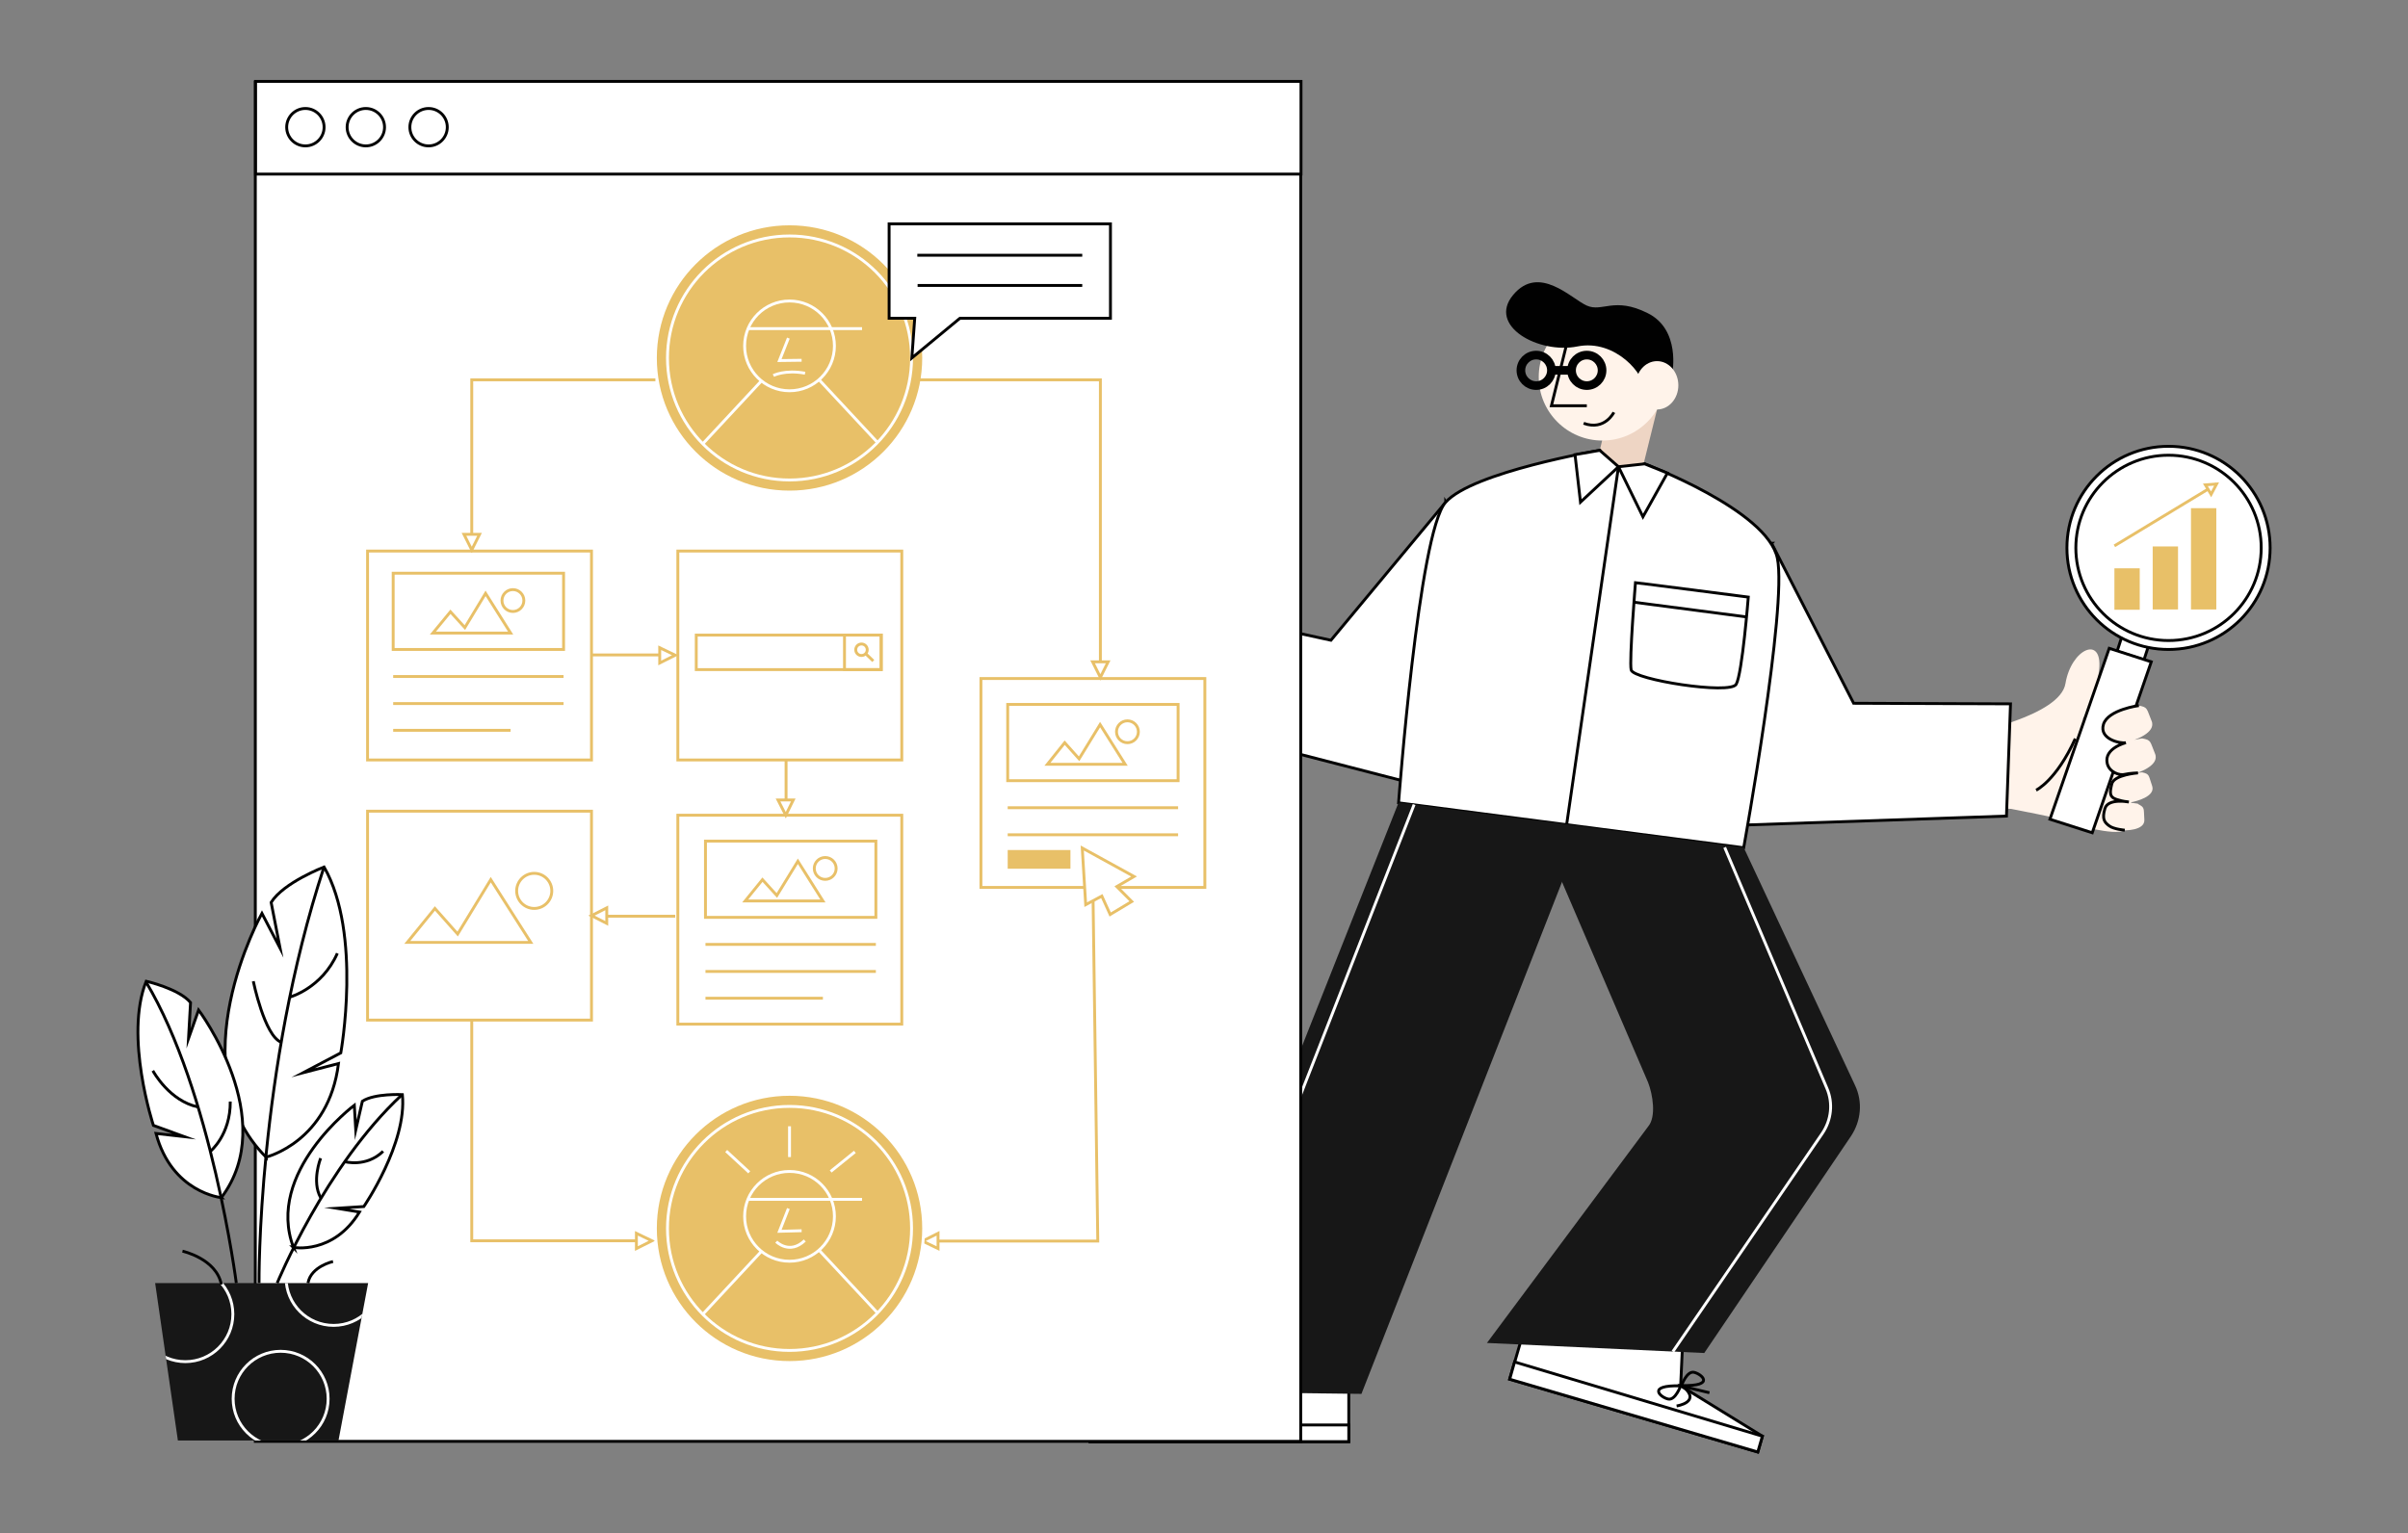 <?xml version="1.0" encoding="UTF-8"?>
<svg id="Layer_1" xmlns="http://www.w3.org/2000/svg" xmlns:xlink="http://www.w3.org/1999/xlink" version="1.1" viewBox="0 0 836.6 532.9">
  <rect x="0" y="0" width="836.6" height="532.9" fill="#808080" stroke="none"/>
  <!-- Generator: Adobe Illustrator 29.1.0, SVG Export Plug-In . SVG Version: 2.1.0 Build 142)  -->
  <defs>
    <style>
      .st0, .st1, .st2, .st3, .st4 {
        fill: none;
      }

      .st1, .st5, .st2, .st6, .st7, .st3, .st4 {
        stroke-miterlimit: 10;
      }

      .st1, .st6, .st4 {
        stroke: #010101;
      }

      .st8 {
        fill: #010101;
      }

      .st5, .st6 {
        fill: #fff;
      }

      .st5, .st3 {
        stroke: #e8c068;
      }

      .st2, .st7 {
        stroke: #fff;
      }

      .st9 {
        fill: #171717;
      }

      .st10 {
        fill: #eed5c4;
      }

      .st11, .st7 {
        fill: #e8c068;
      }

      .st12 {
        fill: #fff3ea;
      }

      .st4 {
        stroke-width: 3px;
      }

      .st13 {
        clip-path: url(#clippath);
      }
    </style>
    <clipPath id="clippath">
      <polygon class="st0" points="117.6 500.6 61.8 500.6 53.9 445.9 127.9 445.9 117.6 500.6"/>
    </clipPath>
  </defs>
  <path class="st12" d="M723.4,250.2s4.8-6.6,5.9-17.6c1.2-12-9.7-7.1-11.7,4.9-1.8,11.3-32.9,17.3-32.9,17.3l7.3,26,6.7.3c15.8,3.1,17.1,3.4,21,5.1,0,0,15.1,4.5,18.4,2.3,3.4-2.1,3.9-40.6,3.9-40.6,0,0-8.9-5.7-18.7,2.3Z"/>
  <path class="st1" d="M707.4,274.6s7-3.3,13.6-17.9"/>
  <g>
    <rect class="st6" x="738.1" y="220.2" width="5.3" height="9.8" transform="translate(1184 -409.6) rotate(108)"/>
    <polygon class="st6" points="712.2 284.7 732.8 225.3 747.4 230 726.9 289.4 712.2 284.7"/>
    <circle class="st6" cx="753.4" cy="190.4" r="35.3"/>
    <circle class="st6" cx="753.4" cy="190.4" r="32.2"/>
  </g>
  <path class="st12" d="M743.1,245.2s-12.8,1.7-12.4,7.4c.4,5.7,6.7,5.6,8.7,5.2,2-.5,9.9-3.1,8.1-7.3-1.8-4.3-1.2-4.7-4.5-5.3Z"/>
  <path class="st12" d="M744.3,256.6s-12.8,1.7-12.4,7.4c.4,5.7,6.7,5.6,8.7,5.2,2-.5,9.9-3.1,8.1-7.3-1.8-4.3-1.2-4.7-4.5-5.3Z"/>
  <path class="st12" d="M744.2,268.4s-10.9.7-10.9,5.5,5.3,5.2,7.1,4.9c1.7-.3,8.6-2,7.3-5.7-1.3-3.7-.8-4.1-3.5-4.7Z"/>
  <path class="st12" d="M742.8,279.3s-10.8-2-11.9,2.7,3.9,6.3,5.6,6.5,8.8.2,8.5-3.7.3-4.1-2.2-5.4Z"/>
  <path class="st1" d="M743.1,245.2s-10.7,1.4-12.3,6.5c-1.6,5.2,5.9,6.8,7.8,6.4,0,0-7.7,1.9-6.5,7.2.7,3.1,4.4,4.3,6.1,3.8,1.6-.4,4.6-.5,4.6-.5,0,0-8.3.6-9.1,3.8s-.8,4.6,1.6,5.4c2.4.8,4.3.9,4.3.9,0,0-7.2-1.4-8.3,2.3-1.1,3.7-.1,4.8,1.5,6s5.4,1.5,5.4,1.5"/>
  <rect class="st11" x="734.6" y="197.5" width="8.8" height="14.4"/>
  <rect class="st11" x="747.9" y="189.9" width="8.8" height="21.9"/>
  <rect class="st11" x="761.2" y="176.6" width="8.8" height="35.2"/>
  <line class="st3" x1="770.1" y1="168.2" x2="734.6" y2="189.7"/>
  <polygon class="st5" points="766.2 168.5 770.1 168.2 768.2 171.8 766.2 168.5"/>
  <path class="st6" d="M615.5,188.8l28.5,55.6,54.5.2-1.4,39-90.7,3.1s-21-68.1,9.1-97.9Z"/>
  <polygon class="st6" points="416.4 472.2 410.9 486.5 378.7 495.2 378.7 501 468.6 501 468.6 479.9 416.4 472.2"/>
  <path class="st12" d="M410,216.4s-16.4-11.2-18.4-22.4c-1.9-11.2-9.6-19.3-10.3-8.2-.8,11.1,2,19.1,2,19.1,0,0-27.6-16.7-31-13.9-3.4,2.8-1.9,7.4,2.7,10.4,4.6,3.1,13,7.6,13.4,7.6s-17.2-5.7-19.9-2.7c-2.7,3.1.4,8.4,6.5,9.6,6.1,1.2,11.1,3.1,11.1,3.1,0,0-14.9,0-17.2,2.1s-2.7,9,4.2,9.2,16.1,1,16.1,1c0,0-13,4.6-12.6,8.8s6.9,1.9,11.1,1.3,14.9-1.3,31,0l6.5,1.6,5-26.6Z"/>
  <path class="st6" d="M502.3,174.5l-39.9,48-53.3-11.6-7.1,38.4,87.9,22.7s35.3-61.9,12.4-97.6Z"/>
  <path class="st10" d="M555.8,156.5l1.2-5,18.9-10-5,20.2s-12.5,5.2-15.2-5.2Z"/>
  <circle class="st12" cx="556.7" cy="131" r="22.1"/>
  <path class="st6" d="M571.4,161.2s42.6,16,46.1,32.8-11.7,100.6-11.7,100.6l-119.9-15.6s7-93.9,16.3-104.4c9.3-10.6,53.6-18.1,53.6-18.1,0,0,2.8,9.5,15.6,4.7Z"/>
  <polyline class="st1" points="544.1 120.4 539 141 551.3 141"/>
  <path class="st1" d="M560.7,143.3s-3.2,6.5-10.5,3.8"/>
  <path class="st1" d="M392.1,232.7s-5.8-5.1-8.2-21"/>
  <path class="st8" d="M581,129.6s3-15.1-8.6-20.8c-11.6-5.8-15.7-.2-21.1-2.6-5.4-2.4-16.6-14.5-25.6-3.7s8.9,20.6,22.3,17.9c13.3-2.7,23.8,10.1,23,15s10.1-5.8,10.1-5.8Z"/>
  <ellipse class="st12" cx="575.7" cy="133.9" rx="7.4" ry="8.4"/>
  <polygon class="st6" points="555.8 156.5 547.2 158 549.1 174.5 562.3 162.2 555.8 156.5"/>
  <polygon class="st6" points="571.4 161.2 562.3 162.2 570.8 179.6 579.3 164.4 571.4 161.2"/>
  <line class="st6" x1="562.3" y1="162.2" x2="544.3" y2="286.5"/>
  <polygon class="st6" points="584.7 464.2 583.9 481.6 612.3 499.1 610.7 504.6 524.5 479.3 530.4 459.1 584.7 464.2"/>
  <polygon class="st9" points="485.9 278.9 404.8 483.6 473 484.4 550.2 287.3 485.9 278.9"/>
  <path class="st9" d="M605.8,294.5l38.7,82.7c2.7,5.7,2.1,12.3-1.4,17.6l-51,75.4-75.5-3.5,56-75.2c2.9-3.4,1.6-11.2,0-15.3l-39.1-91.1,72.2,9.4Z"/>
  <path class="st2" d="M599.2,294.5l35.5,83.7c2.2,5.1,1.6,11-1.6,15.7l-51.9,75.8"/>
  <line class="st2" x1="491.3" y1="279.6" x2="410.5" y2="486.3"/>
  <rect class="st6" x="378.7" y="495.2" width="89.9" height="5.8"/>
  <polygon class="st6" points="526.2 473.3 524.5 479.3 610.7 504.6 612.3 499.1 526.2 473.3"/>
  <g>
    <path class="st1" d="M410.6,486.6s-3.1-4.4-5.4-3.3c-2.4,1.2-6.2,6.8,5.4,3.3Z"/>
    <path class="st1" d="M410.9,486.7s3.1,4.4,5.4,3.3c2.4-1.2,6.2-6.8-5.4-3.3Z"/>
    <path class="st1" d="M414.1,493s-8.8,1.1-4-5.9l-8.3,4.6"/>
  </g>
  <g>
    <path class="st1" d="M584.2,481.5s1.8-5.1,4.3-4.6c2.6.5,7.8,4.9-4.3,4.6Z"/>
    <path class="st1" d="M583.9,481.6s-1.8,5.1-4.3,4.6c-2.6-.5-7.8-4.9,4.3-4.6Z"/>
    <path class="st1" d="M582.5,488.6s8.8-1.3,2.2-6.8l9.2,2.2"/>
  </g>
  <path class="st1" d="M570.8,202.8l36.6,4.7s-2.1,26.6-4.2,30.3c-2.1,3.7-35.8-1.6-36.5-5-.7-3.4,1.5-30.3,1.5-30.3l2.5.3Z"/>
  <line class="st6" x1="567.8" y1="209.3" x2="606.8" y2="214.4"/>
  <circle class="st4" cx="533.7" cy="128.7" r="5.3"/>
  <circle class="st4" cx="551.3" cy="128.7" r="5.3"/>
  <line class="st4" x1="539" y1="128.7" x2="546" y2="128.7"/>
  <rect class="st6" x="88.7" y="28.5" width="363.2" height="472.4"/>
  <rect class="st6" x="88.8" y="28.3" width="363.2" height="32.2"/>
  <circle class="st6" cx="106.1" cy="44.2" r="6.5"/>
  <circle class="st6" cx="127.1" cy="44.2" r="6.5"/>
  <circle class="st6" cx="148.9" cy="44.2" r="6.5"/>
  <g>
    <circle class="st7" cx="274.3" cy="124.4" r="46.6"/>
    <circle class="st7" cx="274.3" cy="124.4" r="42.4"/>
    <circle class="st7" cx="274.3" cy="120.2" r="15.6"/>
    <line class="st7" x1="304.9" y1="153.8" x2="284.6" y2="132"/>
    <line class="st7" x1="244.2" y1="154.2" x2="264.5" y2="132.4"/>
    <line class="st7" x1="259.9" y1="114.2" x2="299.5" y2="114.2"/>
    <path class="st7" d="M268.7,130.5s4-2.1,11-.8"/>
    <polyline class="st7" points="273.9 117.5 270.8 125.3 278.5 125.2"/>
  </g>
  <rect class="st3" x="235.5" y="191.5" width="77.8" height="72.6"/>
  <rect class="st3" x="340.8" y="235.8" width="77.8" height="72.6"/>
  <rect class="st3" x="127.7" y="191.5" width="77.8" height="72.6"/>
  <rect class="st3" x="235.5" y="283.3" width="77.8" height="72.6"/>
  <polyline class="st3" points="163.9 191.5 163.9 132 227.7 132"/>
  <polygon class="st5" points="161.2 185.7 163.9 191.1 166.6 185.7 161.2 185.7"/>
  <polyline class="st3" points="382.3 235.4 382.3 132 318.5 132"/>
  <polygon class="st5" points="385 230 382.3 235.4 379.6 230 385 230"/>
  <polyline class="st3" points="379.7 308.1 381.4 431.3 320.5 431.3"/>
  <polygon class="st5" points="325.9 428.6 320.5 431.3 325.9 433.9 325.9 428.6"/>
  <polyline class="st3" points="221.2 431.2 163.9 431.2 163.9 354.5"/>
  <polygon class="st5" points="221.1 433.9 226.5 431.2 221.1 428.6 221.1 433.9"/>
  <polygon class="st3" points="229.2 230.4 234.6 227.7 229.2 225.1 229.2 230.4"/>
  <line class="st3" x1="205.5" y1="227.6" x2="229.2" y2="227.6"/>
  <rect class="st3" x="127.7" y="281.9" width="77.8" height="72.6"/>
  <polygon class="st5" points="210.8 315.5 205.5 318.2 210.8 320.9 210.8 315.5"/>
  <line class="st3" x1="234.6" y1="318.4" x2="210.8" y2="318.4"/>
  <line class="st3" x1="273.1" y1="264" x2="273.1" y2="283.3"/>
  <g>
    <polygon class="st9" points="117.6 500.6 61.8 500.6 53.9 445.9 127.9 445.9 117.6 500.6"/>
    <g class="st13">
      <g>
        <circle class="st2" cx="64.4" cy="456.7" r="16.5"/>
        <circle class="st2" cx="115.9" cy="444.1" r="16.5"/>
        <circle class="st2" cx="97.5" cy="486.1" r="16.5"/>
      </g>
    </g>
    <path class="st6" d="M92.5,402.1s21.7-5.3,25.1-32.5l-12.3,3.2,13.1-6.9s7.5-41.3-5.8-64.6c0,0-14.1,5.4-18.4,12.3l3.1,15.9-6.3-12.1s-29.8,53.5,1.5,84.8Z"/>
    <path class="st6" d="M76.9,416.2s-17.2-1.7-22.7-22.3l9.8,1.1-10.7-3.9s-10.2-30.9-2.5-50.1c0,0,11.4,2.6,15.4,7.4l-.7,12.5,3.5-9.9s28.5,37.9,7.9,65.2Z"/>
    <path class="st1" d="M90,445.9s-.7-73.8,22.6-144.7"/>
    <path class="st1" d="M82.1,445.9s-8.6-66.7-31.4-104.7"/>
    <path class="st6" d="M101.9,433.5s13.9,2.6,23-12.3l-7.9-1.3,9.4-.6s15.1-22,13.4-38.9c0,0-9.6-.5-13.9,2.3l-2.3,10-.5-8.6s-31.1,23.3-21.1,49.5Z"/>
    <path class="st1" d="M96.3,445.9s16.7-40.7,43.3-65.4"/>
    <path class="st1" d="M63.4,434.8s11.8,2.6,13.5,11.6"/>
    <path class="st1" d="M115.7,438.4s-7.7,1.7-8.7,7.5"/>
    <path class="st1" d="M88,341s3.9,19,9.7,21.2"/>
    <path class="st1" d="M100.7,346.5s11.1-3,16.5-15.2"/>
    <path class="st1" d="M53.1,372.1c.3.5,5.8,10.5,15.7,12.6"/>
    <path class="st1" d="M73.1,400.1s7-5.7,6.9-17.3"/>
    <path class="st1" d="M111.4,402.5s-3.2,8,0,13.7"/>
    <path class="st1" d="M119.8,403.7s7.4,2.1,13.3-3.6"/>
  </g>
  <polygon class="st5" points="270.3 278 273 283.3 275.6 278 270.3 278"/>
  <g>
    <polygon class="st3" points="150.4 220 156.5 212.6 161.5 218.1 168.7 206.2 177.4 220 150.4 220"/>
    <circle class="st3" cx="178.2" cy="208.7" r="3.8"/>
  </g>
  <g>
    <polygon class="st3" points="141.5 327.5 151.1 315.7 159 324.6 170.5 305.7 184.4 327.5 141.5 327.5"/>
    <circle class="st3" cx="185.6" cy="309.6" r="6.1"/>
  </g>
  <g>
    <g>
      <circle class="st7" cx="274.3" cy="426.9" r="46.6"/>
      <circle class="st7" cx="274.3" cy="426.9" r="42.4"/>
      <circle class="st7" cx="274.3" cy="422.7" r="15.6"/>
      <line class="st7" x1="304.9" y1="456.3" x2="284.6" y2="434.5"/>
      <line class="st7" x1="244.2" y1="456.7" x2="264.5" y2="434.9"/>
      <line class="st7" x1="259.9" y1="416.8" x2="299.5" y2="416.8"/>
      <path class="st7" d="M269.7,431.5s4.6,4.7,9.9-.4"/>
      <polyline class="st7" points="273.9 420 270.8 427.9 278.5 427.7"/>
    </g>
    <line class="st7" x1="274.3" y1="391.4" x2="274.3" y2="402.1"/>
    <line class="st7" x1="252.3" y1="400" x2="260.3" y2="407.4"/>
    <line class="st7" x1="297" y1="400.3" x2="288.6" y2="407.1"/>
  </g>
  <rect class="st3" x="136.6" y="199.2" width="59.2" height="26.5"/>
  <line class="st3" x1="136.6" y1="235.1" x2="195.8" y2="235.1"/>
  <line class="st3" x1="136.6" y1="244.5" x2="195.8" y2="244.5"/>
  <line class="st3" x1="136.6" y1="253.8" x2="177.4" y2="253.8"/>
  <g>
    <polygon class="st3" points="258.9 313.1 264.9 305.7 269.9 311.2 277.2 299.3 285.9 313.1 258.9 313.1"/>
    <circle class="st3" cx="286.7" cy="301.8" r="3.8"/>
  </g>
  <rect class="st3" x="245.1" y="292.3" width="59.2" height="26.5"/>
  <line class="st3" x1="245.1" y1="328.2" x2="304.3" y2="328.2"/>
  <line class="st3" x1="245.1" y1="337.6" x2="304.3" y2="337.6"/>
  <line class="st3" x1="245.1" y1="346.9" x2="285.9" y2="346.9"/>
  <g>
    <polygon class="st3" points="363.9 265.6 369.9 258.1 374.9 263.7 382.2 251.8 390.9 265.6 363.9 265.6"/>
    <circle class="st3" cx="391.7" cy="254.3" r="3.8"/>
  </g>
  <rect class="st3" x="350.1" y="244.8" width="59.2" height="26.5"/>
  <line class="st3" x1="350.1" y1="280.7" x2="409.3" y2="280.7"/>
  <line class="st3" x1="350.1" y1="290.1" x2="409.3" y2="290.1"/>
  <rect class="st11" x="350.1" y="295.4" width="21.8" height="6.5"/>
  <polygon class="st5" points="377.2 314.4 376 294.7 394 304.6 388 308.1 393.2 313.3 385.7 317.8 382.8 311.4 377.2 314.4"/>
  <rect class="st3" x="241.9" y="220.7" width="64.3" height="12"/>
  <rect class="st3" x="293.4" y="220.7" width="12.7" height="12"/>
  <circle class="st3" cx="299.3" cy="225.8" r="2"/>
  <line class="st3" x1="303.4" y1="229.7" x2="300.9" y2="227.3"/>
  <polygon class="st6" points="385.8 110.6 333.5 110.6 316.8 124.4 317.8 110.6 308.9 110.6 308.9 77.8 385.8 77.8 385.8 110.6"/>
  <line class="st1" x1="318.7" y1="88.7" x2="376" y2="88.7"/>
  <line class="st1" x1="318.8" y1="99.2" x2="376" y2="99.2"/>
</svg>